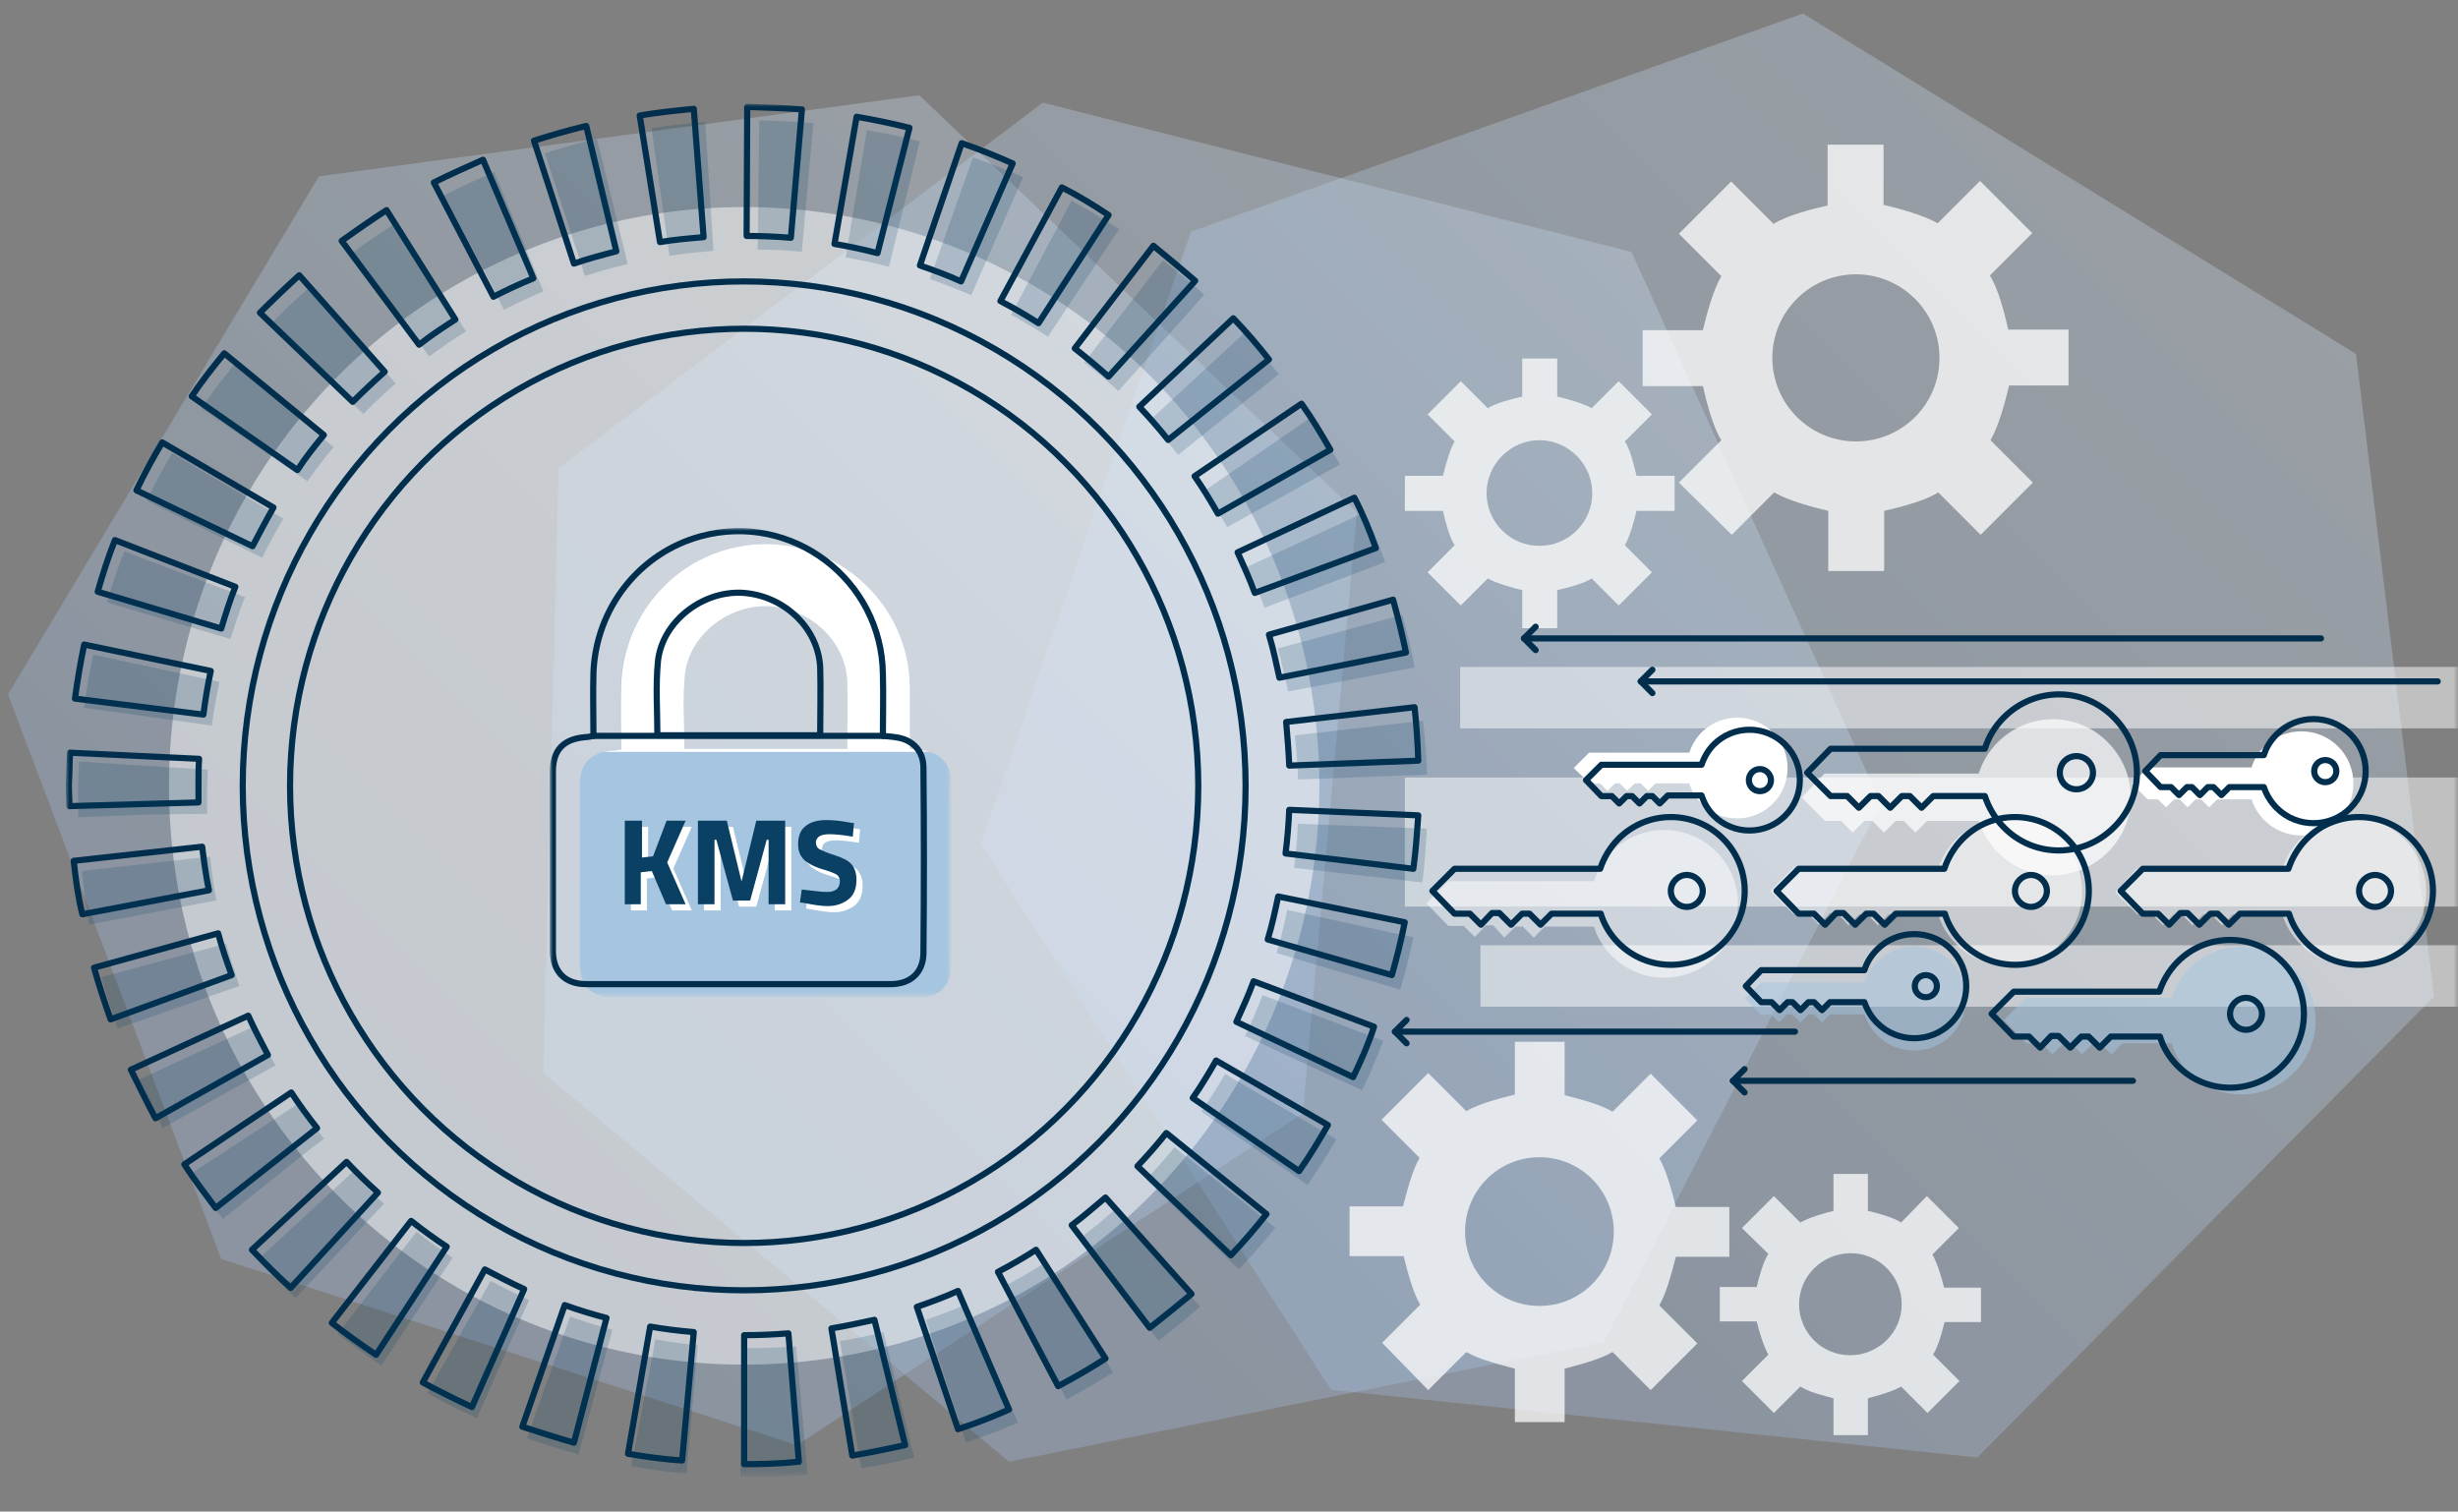 <svg width="400" height="246" id="Layer_1" xmlns="http://www.w3.org/2000/svg" viewBox="0 0 400 246" enable-background="new 0 0 400 246"><rect x="0" y="0" width="400" height="246" fill="#808080" stroke="none"/><style>.st4{fill:#fff}.st6,.st7{opacity:.5;fill:#fff;enable-background:new}.st7{opacity:.742}.st12{fill:none;stroke:#002e4c;stroke-linecap:round;stroke-linejoin:round}.st16{fill:#a5c5e0}</style><g id="assets_x2F_images_x2F_svg-raw_x2F_illu-key-management-system"><linearGradient id="Polygon-Copy-2_1_" gradientUnits="userSpaceOnUse" x1="56.408" y1="180.463" x2="211.636" y2="25.235"><stop offset="0" stop-color="#a5c5ed"/><stop offset="1" stop-color="#ddeefd"/></linearGradient><path id="Polygon-Copy-2" opacity=".3" fill="url(#Polygon-Copy-2_1_)" d="M149.6 15.5l71.2 67.9-8.8 97.8-82.3 54L36 204.9 1.3 113l50.6-84.3z"/><linearGradient id="Polygon-Copy_1_" gradientUnits="userSpaceOnUse" x1="142.19" y1="181.064" x2="296.132" y2="27.122"><stop offset="0" stop-color="#a5c5ed"/><stop offset="1" stop-color="#ddeefd"/></linearGradient><path id="Polygon-Copy" opacity=".3" fill="url(#Polygon-Copy_1_)" d="M265.5 41l40.6 89.8-45.1 87.6-96.8 19.5-75.8-63.3 2.5-98.4 78.8-59.5z"/><linearGradient id="Polygon_1_" gradientUnits="userSpaceOnUse" x1="217.613" y1="177.688" x2="384.798" y2="10.503"><stop offset="0" stop-color="#a5c5ed"/><stop offset="1" stop-color="#ddeefd"/></linearGradient><path id="Polygon" opacity=".3" fill="url(#Polygon_1_)" d="M293.4 2.2l90 55.4 12.7 104.6-74.3 75-105.2-11-57-88.8 34.2-99.7z"/><defs><filter id="Adobe_OpacityMaskFilter" filterUnits="userSpaceOnUse" x="10.8" y="16.9" width="459.1" height="223.5"><feColorMatrix values="1 0 0 0 0 0 1 0 0 0 0 0 1 0 0 0 0 0 1 0"/></filter></defs><mask maskUnits="userSpaceOnUse" x="10.8" y="16.9" width="459.1" height="223.5" id="mask-2_2_"><g filter="url(#Adobe_OpacityMaskFilter)"><path id="path-1_2_" class="st4" d="M0 0h400v245.2H0z"/></g></mask><g id="Illu" mask="url(#mask-2_2_)"><g transform="translate(11 17)"><g id="Fill" transform="translate(16 6)"><ellipse id="Oval-Copy-4" class="st6" cx="94.1" cy="104.9" rx="93.6" ry="94.2"/><g id="cog" transform="translate(192.418 .542)"><path id="Combined-Shape" class="st7" d="M53.3 181c-.6 2.3-1.5 5.9-2.7 7.9l6.2 6.2-7.6 7.6-6.2-6.2c-2 1.2-5.5 2.1-7.8 2.7v8.7h-8.1v-8.7c-2.3-.6-5.9-1.5-7.9-2.7l-6.2 6.2-7.5-7.7 6.2-6.2c-1.2-2-2.1-5.5-2.7-7.9H.2v-8.1h8.7c.6-2.3 1.5-5.9 2.7-7.9l-6.2-6.2 7.6-7.6 6.2 6.2c2-1.2 5.5-2.1 7.9-2.7V146h8.1v8.7c2.3.6 5.9 1.5 7.8 2.7l6.2-6.2 7.6 7.6-6.2 6.2c1.2 2 2.1 5.5 2.7 7.9H62v8.1h-8.7zm-10.1-4.1c0-6.7-5.4-12.1-12.1-12.1S19 170.2 19 176.9c0 6.7 5.4 12.1 12.1 12.1s12.1-5.4 12.1-12.1z"/><path id="Rectangle" class="st6" d="M18.2 85h220v10h-220z"/><path id="Rectangle-Copy-4" class="st6" d="M9.2 103h229v21H9.2z"/><path id="Rectangle-Copy-5" class="st6" d="M21.5 130.3h229v10h-229z"/><path id="Combined-Shape-Copy" class="st7" d="M46.9 59.6c-.4 1.7-1.1 4.2-1.9 5.6l4.4 4.4L44 75l-4.4-4.4c-1.4.9-3.9 1.5-5.6 1.9v6.2h-5.7v-6.2c-1.7-.4-4.2-1.1-5.6-1.9L18.3 75l-5.4-5.4 4.4-4.4c-.9-1.4-1.5-3.9-1.9-5.6H9.2v-5.7h6.2c.4-1.7 1.1-4.2 1.9-5.6l-4.4-4.4 5.4-5.4 4.4 4.4c1.4-.9 3.9-1.5 5.6-1.9v-6.2H34V41c1.7.4 4.2 1.1 5.6 1.9l4.4-4.4 5.4 5.4-4.4 4.4c.9 1.4 1.5 3.9 1.9 5.6h6.2v5.7h-6.2zm-7.2-2.9c0-4.7-3.9-8.6-8.6-8.6s-8.6 3.9-8.6 8.6c0 4.8 3.9 8.6 8.6 8.6s8.6-3.8 8.6-8.6z"/><path id="Combined-Shape-Copy-2" class="st7" d="M107.5 39.3c-.6 2.6-1.7 6.6-3 8.8l6.9 6.9-8.5 8.5-6.9-6.9c-2.2 1.4-6.2 2.4-8.8 3v9.8h-9.1v-9.8c-2.6-.6-6.6-1.7-8.8-3l-6.9 6.9-8.6-8.5 6.9-6.9c-1.4-2.2-2.4-6.2-3-8.8h-9.8v-9.1h9.8c.6-2.6 1.7-6.6 3-8.8l-6.9-6.9L62.3 6l6.9 6.9c2.2-1.4 6.2-2.4 8.8-3V0h9.1v9.8c2.6.6 6.6 1.7 8.8 3l6.9-6.9 8.5 8.5-6.9 6.9c1.4 2.2 2.4 6.2 3 8.8h9.8v9.1h-9.7zm-11.3-4.6c0-7.5-6.1-13.6-13.6-13.6S69 27.2 69 34.7s6.1 13.6 13.6 13.6 13.6-6 13.6-13.6z"/></g><g id="cog-copy" transform="translate(252.771 167.665)" opacity=".742"><path id="Combined-Shape_1_" class="st4" d="M36.7 24.4c-.4 1.6-1 4-1.9 5.4l4.3 4.3-5.2 5.2-4.3-4.3c-1.4.8-3.8 1.5-5.4 1.9v6h-5.6v-6c-1.6-.4-4-1-5.4-1.9l-4.3 4.3-5.2-5.2L8 29.8c-.8-1.4-1.5-3.8-1.9-5.4h-6v-5.6h6c.4-1.6 1-4 1.9-5.4L3.7 9.2 8.9 4l4.3 4.3c1.4-.8 3.8-1.5 5.4-1.9v-6h5.6v6c1.6.4 4 1 5.4 1.9L33.8 4 39 9.2l-4.3 4.3c.8 1.4 1.5 3.8 1.9 5.4h6v5.6h-5.9zm-7-2.8c0-4.6-3.7-8.3-8.3-8.3S13 17 13 21.6c0 4.6 3.7 8.3 8.3 8.3s8.4-3.7 8.4-8.3z"/></g><g id="keys" transform="translate(205 93)"><path id="Stroke-231" class="st4" d="M26.6 6.5h16.3c.4-1.2 1.1-2.4 2-3.3 3.2-3.2 8.4-3.2 11.6 0 3.2 3.2 3.2 8.4 0 11.6-3.2 3.2-8.4 3.2-11.6 0-1-1-1.6-2.1-2-3.3h-5.5l-1.2 1.2-1.2-1.2h-1l-1.2 1.2-1.2-1.2h-.8l-1.2 1.2-1.2-1.2h-1.7L24.1 9l2.5-2.5z"/><path id="Stroke-231_1_" d="M54.6 43.9h16.8c.4-1.3 1.1-2.4 2.1-3.4 3.3-3.3 8.7-3.3 12 0 3.3 3.3 3.3 8.7 0 12-3.3 3.3-8.7 3.3-12 0-1-1-1.7-2.2-2.1-3.4h-5.6l-1.3 1.3-1.3-1.3h-.9L61 50.4l-1.3-1.3h-.9l-1.3 1.3-1.3-1.3h-1.7l-2.6-2.6 2.7-2.6z" opacity=".5" fill="#a5c5e0" enable-background="new"/><path id="Stroke-231_2_" d="M97.7 46.4h23.7c.6-1.8 1.5-3.4 2.9-4.8 4.7-4.7 12.3-4.7 17 0 4.7 4.7 4.7 12.3 0 17-4.7 4.7-12.3 4.7-17 0-1.4-1.4-2.4-3.1-2.9-4.8h-8l-1.8 1.8-1.8-1.8h-1.2l-1.8 1.8-1.8-1.8h-1.2l-1.8 1.8-1.8-1.8h-2.4L94.1 50l3.6-3.6z" opacity=".536" fill="#a5c5e0" enable-background="new"/><path id="Stroke-231_3_" d="M64.9 9.9H90c.6-1.9 1.6-3.6 3.1-5.1 5-5 13-5 17.9 0 5 5 5 13 0 17.9-5 5-13 5-17.9 0-1.5-1.5-2.5-3.3-3.1-5.1h-8.4l-1.9 1.9-1.9-1.9h-1.3l-1.9 1.9-1.9-1.9h-1.3l-1.9 1.9-1.9-1.9H65l-3.8-3.8 3.7-3.9z" opacity=".7" fill="#fff" enable-background="new"/><path id="Stroke-231_4_" class="st4" d="M117.6 8.9h16.8c.4-1.3 1.1-2.4 2.1-3.4 3.3-3.3 8.7-3.3 12 0 3.3 3.3 3.3 8.7 0 12-3.3 3.3-8.7 3.3-12 0-1-1-1.7-2.2-2.1-3.4h-5.6l-1.3 1.3-1.3-1.3h-.9l-1.3 1.3-1.3-1.3h-.9l-1.3 1.3-1.3-1.3h-1.7l-2.6-2.6 2.7-2.6z"/><path id="Stroke-231_5_" class="st6" d="M115.7 25.4h23.7c.6-1.8 1.5-3.4 2.9-4.8 4.7-4.7 12.3-4.7 17 0 4.7 4.7 4.7 12.3 0 17-4.7 4.7-12.3 4.7-17 0-1.4-1.4-2.4-3.1-2.9-4.8h-8l-1.8 1.8-1.8-1.8h-1.2l-1.8 1.8-1.8-1.8h-1.2l-1.8 1.8-1.8-1.8h-2.4l-3.6-3.6 3.5-3.8z"/><path id="Stroke-231_6_" class="st6" d="M59.7 25.4h23.7c.6-1.8 1.5-3.4 2.9-4.8 4.7-4.7 12.3-4.7 17 0 4.7 4.7 4.7 12.3 0 17-4.7 4.7-12.3 4.7-17 0-1.4-1.4-2.4-3.1-2.9-4.8h-8l-1.8 1.8-1.8-1.8h-1.2l-1.8 1.8-1.8-2h-1.2L64 34.5l-1.8-1.8h-2.4L56.1 29l3.6-3.6z"/><path id="Stroke-231_7_" class="st6" d="M3.7 27.4h23.7c.6-1.8 1.5-3.4 2.9-4.8 4.7-4.7 12.3-4.7 17 0 4.7 4.7 4.7 12.3 0 17-4.7 4.7-12.3 4.7-17 0-1.4-1.4-2.4-3.1-2.9-4.8h-8l-1.8 1.8-1.8-1.8h-1.2l-1.8 1.8-1.8-2H9.8L8 36.5l-1.8-1.8H3.7L.1 31l3.6-3.6z"/></g></g><g id="Strokes"><g id="circles"><path id="Oval-Copy-2" class="st12" d="M110.1 221.3v-21c2.4 0 4.8-.1 7.2-.3l1.7 20.9c-3 .3-6 .4-8.9.4zm17.6-1.4l-3.4-20.7c2.4-.4 4.7-.9 7-1.4l5 20.4c-2.8.6-5.7 1.2-8.6 1.7zm17.2-4.3l-6.7-19.9c2.3-.8 4.5-1.6 6.7-2.6l8.3 19.3c-2.7 1.2-5.5 2.3-8.3 3.2zm16.3-7l-9.8-18.6c2.1-1.1 4.2-2.3 6.2-3.6l11.3 17.7c-2.6 1.7-5.1 3.1-7.7 4.5zm14.9-9.5l-12.7-16.7c1.9-1.4 3.7-3 5.5-4.5l14 15.7c-2.2 1.8-4.5 3.7-6.8 5.5zm13.2-11.8l-15.2-14.5c1.6-1.7 3.2-3.5 4.7-5.4l16.3 13.2c-1.9 2.4-3.8 4.6-5.8 6.7zm11.1-13.7l-17.3-11.9c1.4-2 2.6-4 3.8-6.1l18.2 10.5c-1.5 2.6-3 5.1-4.7 7.5zm8.8-15.3l-19-9c1-2.2 2-4.4 2.8-6.6l19.6 7.4c-.9 2.8-2.1 5.5-3.4 8.2zm6.3-16.6l-20.2-5.8c.7-2.3 1.2-4.6 1.7-7l20.6 4.2c-.6 3-1.3 5.8-2.1 8.6zm3.5-17.3l-20.8-2.5c.3-2.4.5-4.7.6-7.1l21 .9c-.2 2.8-.4 5.8-.8 8.7zm.8-17.6l-21 .8c-.1-2.4-.3-4.8-.5-7.1l20.9-2.4c.3 2.8.5 5.7.6 8.7zm-2-17.6l-20.6 4.1c-.5-2.3-1-4.7-1.7-7l20.2-5.7c.8 2.9 1.5 5.7 2.1 8.6zm-4.9-17l-19.7 7.3c-.8-2.2-1.8-4.4-2.8-6.6l19-8.9c1.4 2.7 2.5 5.4 3.5 8.2zm-7.4-16l-18.3 10.4c-1.2-2.1-2.4-4.1-3.8-6.1l17.4-11.8c1.7 2.4 3.2 4.9 4.7 7.5zm-10-14.7l-16.4 13.1c-1.5-1.9-3.1-3.7-4.7-5.4l15.3-14.4c2.1 2.2 4 4.4 5.8 6.7zm-12-12.8l-14.1 15.6c-1.8-1.6-3.6-3.1-5.5-4.6L176.7 23c2.3 1.9 4.6 3.8 6.8 5.7zM169.4 18L158 35.6c-2-1.3-4.1-2.5-6.2-3.6l10-18.5c2.6 1.3 5.2 2.9 7.6 4.5zm-15.6-8.4l-8.4 19.2c-2.2-1-4.4-1.8-6.7-2.6l6.8-19.9c2.9 1 5.6 2.1 8.3 3.3zM137 3.8l-5.2 20.4c-2.3-.6-4.6-1.1-7-1.5L128.4 2c2.9.5 5.8 1.1 8.6 1.8zm-17.5-3l-1.8 20.9c-2.4-.2-4.8-.3-7.2-.3l.1-21c3.1.1 6 .2 8.9.4zM101.9.7l1.6 20.9c-2.4.2-4.8.4-7.1.8L93.1 1.8C96 1.3 99 1 101.9.7zM84.4 3.5l4.9 20.4c-2.3.6-4.6 1.2-6.9 2l-6.5-20c2.8-.9 5.6-1.7 8.5-2.4zM67.6 9l8.2 19.3c-2.2.9-4.4 1.9-6.5 3l-9.7-18.6c2.6-1.3 5.3-2.5 8-3.7zm-15.7 8.2L63.1 35c-2 1.3-4 2.6-5.9 4.1L44.6 22.2c2.4-1.7 4.8-3.4 7.3-5zM37.7 27.8l13.9 15.7c-1.8 1.6-3.5 3.2-5.2 4.9L31.3 33.9c2.1-2.1 4.2-4.1 6.4-6.1zM25.5 40.5l16.2 13.3c-1.5 1.8-3 3.7-4.3 5.7l-17.2-12c1.6-2.4 3.4-4.7 5.3-7zM15.4 55l18.1 10.6c-1.2 2.1-2.3 4.2-3.4 6.3l-18.9-9.1c1.3-2.7 2.7-5.3 4.2-7.8zM7.7 70.9l19.6 7.6c-.9 2.2-1.6 4.5-2.3 6.8l-20.1-6c.8-2.8 1.7-5.6 2.8-8.4zm-5 17l20.6 4.3c-.5 2.3-.9 4.7-1.2 7.1L1.2 96.7c.4-3 .9-5.9 1.5-8.8zM.4 105.5l21 1c-.1 1.4-.1 2.9-.1 4.3v2.8l-21 .6c0-1.1-.1-2.3-.1-3.4.1-1.7.1-3.5.2-5.3zm.6 17.6l20.9-2.3c.3 2.4.6 4.7 1.1 7.1l-20.6 3.9c-.7-2.8-1.1-5.8-1.4-8.7zm3.3 17.4l20.2-5.6c.6 2.3 1.4 4.6 2.2 6.8L7 148.9c-1-2.8-1.9-5.6-2.7-8.4zm6 16.6l19.1-8.8c1 2.2 2.1 4.3 3.2 6.4L14.3 165c-1.4-2.6-2.7-5.3-4-7.9zm8.7 15.4l17.4-11.7c1.3 2 2.7 3.9 4.2 5.8l-16.5 13c-1.7-2.3-3.5-4.6-5.1-7.1zm11 13.9l15.4-14.3c1.6 1.7 3.3 3.4 5.1 5l-14.2 15.5c-2.2-2-4.3-4.1-6.3-6.2zm13 11.9l12.9-16.6c1.9 1.5 3.8 2.9 5.8 4.2l-11.5 17.6c-2.5-1.7-4.9-3.4-7.2-5.2zm14.8 9.7l10.1-18.4c2.1 1.1 4.2 2.2 6.4 3.2L65.8 212c-2.8-1.3-5.4-2.6-8-4zm16.2 7.2l6.9-19.8c2.2.8 4.5 1.5 6.8 2.1l-5.3 20.3c-2.8-.8-5.6-1.7-8.4-2.6zm17.2 4.4l3.6-20.7c2.3.4 4.7.7 7.1.9l-1.9 20.9c-3-.2-5.9-.6-8.8-1.1z"/><path id="Oval-Copy-2_1_" d="M111.5 212.9c54.8 0 99.3-44.7 99.3-99.9s-44.5-99.9-99.3-99.9S12.2 57.8 12.2 113s44.4 99.9 99.3 99.9z" opacity=".184" fill="none" stroke="#094064" stroke-width="21" stroke-linejoin="round" stroke-dasharray="8" enable-background="new"/><ellipse id="Oval-Copy-3" class="st12" cx="110.1" cy="110.9" rx="81.6" ry="82.1"/><ellipse id="Oval-Copy-5" class="st12" cx="110.1" cy="110.9" rx="73.9" ry="74.4"/></g><g id="keys_1_" transform="translate(222 96)"><g id="Key" transform="translate(25 5.765)"><path id="Stroke-231_8_" class="st12" d="M2.6 5.7h16.3c.4-1.2 1.1-2.4 2-3.3 3.2-3.2 8.4-3.2 11.6 0 3.2 3.2 3.2 8.4 0 11.6-3.2 3.2-8.4 3.2-11.6 0-1-1-1.6-2.1-2-3.3h-5.5L12.1 12l-1.2-1.2H10L8.8 12l-1.2-1.2h-.9L5.5 12l-1.2-1.2H2.6L.1 8.2l2.5-2.5z"/><path id="Stroke-232" class="st12" d="M30.2 8.2c0 1-.8 1.8-1.8 1.8s-1.8-.8-1.8-1.8.8-1.8 1.8-1.8 1.8.9 1.8 1.8z"/></g><g id="Key-Copy-6" transform="translate(51 39)"><path id="Stroke-231_9_" class="st12" d="M2.6 5.9h16.8c.4-1.3 1.1-2.4 2.1-3.4 3.3-3.3 8.7-3.3 12 0 3.3 3.3 3.3 8.7 0 12-3.3 3.3-8.7 3.3-12 0-1-1-1.7-2.2-2.1-3.4h-5.6l-1.3 1.3-1.3-1.3h-.9L9 12.4l-1.3-1.3h-.8l-1.3 1.3-1.3-1.3H2.6L.1 8.5l2.5-2.6z"/><path id="Stroke-232_1_" class="st12" d="M31.2 8.5c0 1-.8 1.8-1.8 1.8s-1.8-.8-1.8-1.8.8-1.8 1.8-1.8 1.8.8 1.8 1.8z"/></g><g id="Key-Copy-7" transform="translate(91 40)"><path id="Stroke-231_10_" class="st12" d="M3.7 8.4h23.7c.6-1.8 1.6-3.5 3-4.9 4.7-4.7 12.3-4.7 17 0 4.7 4.7 4.7 12.3 0 17-4.7 4.7-12.3 4.7-17 0-1.4-1.4-2.4-3.1-2.9-4.8h-8l-1.8 1.8-1.8-1.8h-1.2l-1.8 1.8-1.9-1.9H9.8L8 17.5l-1.8-1.8H3.7L.1 12l3.6-3.6z"/><path id="Stroke-232_2_" class="st12" d="M44.1 12c0 1.4-1.2 2.6-2.6 2.6-1.4 0-2.6-1.2-2.6-2.6 0-1.4 1.2-2.6 2.6-2.6 1.4 0 2.6 1.2 2.6 2.6z"/></g><g id="Key-Copy" transform="translate(61 .06)"><path id="Stroke-231_11_" class="st12" d="M3.9 8.8H29c.6-1.9 1.6-3.6 3.1-5.1 5-5 13-5 17.9 0 5 5 5 13 0 17.9-5 5-13 5-17.9 0-1.5-1.5-2.5-3.3-3.1-5.1h-8.4l-1.9 1.9-1.9-1.9h-1.3l-1.9 1.9-1.9-1.9h-1.3l-1.9 1.9-1.9-1.9H3.9L.1 12.7l3.8-3.9z"/><path id="Stroke-232_3_" class="st12" d="M46.6 12.7c0 1.5-1.2 2.7-2.7 2.7-1.5 0-2.7-1.2-2.7-2.7 0-1.5 1.2-2.7 2.7-2.7 1.5 0 2.7 1.2 2.7 2.7z"/></g><g id="Key-Copy-2" transform="translate(116 4)"><path id="Stroke-231_12_" class="st12" d="M2.6 5.9h16.8c.4-1.3 1.1-2.4 2.1-3.4 3.3-3.3 8.7-3.3 12 0 3.3 3.3 3.3 8.7 0 12-3.3 3.3-8.7 3.3-12 0-1-1-1.7-2.2-2.1-3.4h-5.6l-1.3 1.3-1.3-1.3h-.9L9 12.4l-1.3-1.3h-.8l-1.3 1.3-1.3-1.3H2.6L.1 8.5l2.5-2.6z"/><path id="Stroke-232_4_" class="st12" d="M31.2 8.5c0 1-.8 1.8-1.8 1.8s-1.8-.8-1.8-1.8.8-1.8 1.8-1.8 1.8.8 1.8 1.8z"/></g><g id="Key-Copy-3" transform="translate(112 20)"><path id="Stroke-231_13_" class="st12" d="M3.7 8.4h23.7c.6-1.8 1.6-3.5 3-4.9 4.7-4.7 12.3-4.7 17 0 4.7 4.7 4.7 12.3 0 17-4.7 4.7-12.3 4.7-17 0-1.4-1.4-2.4-3.1-2.9-4.8h-8l-1.8 1.8-1.8-1.8h-1.2l-1.8 1.8-1.9-1.9H9.8L8 17.5l-1.8-1.8H3.7L.1 12l3.6-3.6z"/><path id="Stroke-232_5_" class="st12" d="M44.1 12c0 1.4-1.2 2.6-2.6 2.6-1.4 0-2.6-1.2-2.6-2.6 0-1.4 1.2-2.6 2.6-2.6 1.4 0 2.6 1.2 2.6 2.6z"/></g><g id="Key-Copy-4" transform="translate(56 20)"><path id="Stroke-231_14_" class="st12" d="M3.7 8.4h23.7c.6-1.8 1.6-3.5 3-4.9 4.7-4.7 12.3-4.7 17 0 4.7 4.7 4.7 12.3 0 17-4.7 4.7-12.3 4.7-17 0-1.4-1.4-2.4-3.1-2.9-4.8h-8l-1.8 1.8-1.8-1.8h-1.2l-1.8 1.8-1.9-1.9H9.8L8 17.5l-1.8-1.8H3.7L.1 12l3.6-3.6z"/><path id="Stroke-232_6_" class="st12" d="M44.1 12c0 1.4-1.2 2.6-2.6 2.6-1.4 0-2.6-1.2-2.6-2.6 0-1.4 1.2-2.6 2.6-2.6 1.4 0 2.6 1.2 2.6 2.6z"/></g><g id="Key-Copy-5" transform="translate(0 20)"><path id="Stroke-231_15_" class="st12" d="M3.7 8.4h23.7c.6-1.8 1.6-3.5 3-4.9 4.7-4.7 12.3-4.7 17 0 4.7 4.7 4.7 12.3 0 17-4.7 4.7-12.3 4.7-17 0-1.4-1.4-2.4-3.1-2.9-4.8h-8l-1.8 1.8-1.8-1.8h-1.2l-1.8 1.8-1.9-1.9H9.8L8 17.5l-1.8-1.8H3.7L.1 12l3.6-3.6z"/><path id="Stroke-232_7_" class="st12" d="M44.1 12c0 1.4-1.2 2.6-2.6 2.6-1.4 0-2.6-1.2-2.6-2.6 0-1.4 1.2-2.6 2.6-2.6 1.4 0 2.6 1.2 2.6 2.6z"/></g></g><g id="arrows" transform="translate(237 85)"><path id="Stroke-908" class="st12" d="M129.7 1.9H0"/><path id="Stroke-909" class="st12" d="M1.9 0L0 1.9l1.9 1.9"/></g><g id="arrows-copy" transform="translate(256 92)"><path id="Stroke-908_1_" class="st12" d="M129.7 1.9H0"/><path id="Stroke-909_1_" class="st12" d="M1.9 0L0 1.9l1.9 1.9"/></g><g id="arrows-copy-2" transform="translate(216 149)"><path id="Stroke-908_2_" class="st12" d="M65.1 1.9H0"/><path id="Stroke-909_2_" class="st12" d="M1.9 0L0 1.9l1.9 1.9"/></g><g id="arrows-copy-3" transform="translate(271 157)"><path id="Stroke-908_3_" class="st12" d="M65.1 1.9H0"/><path id="Stroke-909_3_" class="st12" d="M1.9 0L0 1.9l1.9 1.9"/></g></g></g></g><defs><filter id="Adobe_OpacityMaskFilter_1_" filterUnits="userSpaceOnUse" x="89.5" y="85.9" width="65.3" height="76.4"><feColorMatrix values="1 0 0 0 0 0 1 0 0 0 0 0 1 0 0 0 0 0 1 0"/></filter></defs><mask maskUnits="userSpaceOnUse" x="89.5" y="85.9" width="65.3" height="76.4" id="mask-2_3_"><g filter="url(#Adobe_OpacityMaskFilter_1_)"><path id="path-1_3_" class="st4" d="M0 0h400v245.2H0z"/></g></mask><g id="Group-2" mask="url(#mask-2_3_)"><g transform="translate(89.075 86.367)"><path id="Fill-34-Copy" class="st16" d="M22.3 35.5h26.5c0-3.8.1-7.4 0-11-.3-6.6-6.1-11.9-12.9-12.2-6.5-.2-12.8 4.7-13.5 11.1-.4 4-.1 8-.1 12.1m36.7.1c.8.1 1.4.1 1.9.2 2.8.3 4.7 2.1 4.7 5 .1 10 .1 20 0 30.1 0 3.2-2.1 5.1-5.3 5.1H10.7c-3.4 0-5.4-2-5.4-5.4V41.4c0-3.5 1.7-5.3 5.3-5.6.4 0 .7-.1 1.3-.2 0-3.5-.1-6.9 0-10.3.4-10.5 7.5-19.6 17.5-22.3C44.1-1 58.8 10.1 59 25.4v10.2"/><path id="Combined-Shape_2_" class="st16" d="M62.1 36c2.2.6 3.6 2.3 3.6 4.8.1 10 .1 20 0 30.1 0 3.2-2.1 5.1-5.3 5.1H10.8c-3.4 0-5.4-2-5.4-5.4V41.4c0-3 1.3-4.7 3.8-5.3h52.9z"/><path id="Combined-Shape_3_" class="st4" d="M62.1 36H9.2c.5-.1 1-.2 1.5-.2.4 0 .7-.1 1.3-.2 0-3.5-.1-6.9 0-10.3.3-10.5 7.4-19.6 17.4-22.3C44.1-1 58.8 10.1 59 25.4v10.1c.8.1 1.4.1 1.9.2l1.2.3zm-39.8-.5h26.5c0-3.8.1-7.4 0-11-.3-6.6-6.1-11.9-12.9-12.2-6.5-.2-12.8 4.7-13.5 11.1-.4 4-.1 8-.1 12.1z"/><path id="KMS" class="st4" d="M16.4 61.8h-2.8V48.2h2.8v6l1.8-.2 2.2-5.8h3.1l-3 6.8 3 6.8h-3.2L18 56.4l-1.8.2v5.2zm9.1 0V48.2h4.7l2.4 9.9 2.4-9.9h4.7v13.6H37V51.3h-.3L34 61.2h-2.8l-2.7-9.9h-.3v10.5h-2.7zm21.4-11.4c-1.5 0-2.2.5-2.2 1.4 0 .4.2.8.5 1 .4.2 1.2.6 2.5 1s2.3.9 2.8 1.5.8 1.4.8 2.5c0 1.4-.4 2.5-1.3 3.2-.9.7-2 1.1-3.4 1.1-1 0-2.3-.2-3.8-.5l-.7-.1.3-2.1c1.8.2 3.2.4 4.1.4 1.4 0 2.1-.6 2.1-1.8 0-.4-.2-.8-.5-1-.3-.2-1-.5-2-.8-1.5-.4-2.6-1-3.3-1.6-.6-.6-1-1.4-1-2.5 0-1.4.4-2.4 1.2-3 .8-.7 2-1 3.4-1 1 0 2.2.1 3.8.4l.7.1-.2 2.2c-1.7-.3-3.1-.4-3.8-.4z"/><path id="KMS-Copy" d="M15.4 60.8h-2.8V47.2h2.8v6l1.8-.2 2.2-5.8h3.1l-3 6.8 3 6.8h-3.2L17 55.4l-1.8.2v5.2zm9.1 0V47.2h4.7l2.4 9.9 2.4-9.9h4.7v13.6H36V50.3h-.3L33 60.2h-2.8l-2.7-9.9h-.3v10.5h-2.7zm21.4-11.4c-1.5 0-2.2.5-2.2 1.4 0 .4.2.8.5 1 .4.2 1.2.6 2.5 1s2.3.9 2.8 1.5.8 1.4.8 2.5c0 1.4-.4 2.5-1.3 3.2-.9.7-2 1.1-3.4 1.1-1 0-2.3-.2-3.8-.5l-.7-.1.3-2.1c1.8.2 3.2.4 4.1.4 1.4 0 2.1-.6 2.1-1.8 0-.4-.2-.8-.5-1-.3-.2-1-.5-2-.8-1.5-.4-2.6-1-3.3-1.6-.6-.6-1-1.4-1-2.5 0-1.4.4-2.4 1.2-3 .8-.7 2-1 3.4-1 1 0 2.2.1 3.8.4l.7.1-.2 2.2c-1.7-.3-3.1-.4-3.8-.4z" fill="#094064"/><path id="Fill-34" class="st12" d="M17.9 33.3h26.5c0-3.8.1-7.4 0-11-.3-6.6-6.1-11.9-12.9-12.2C25 9.9 18.7 14.9 18 21.2c-.4 4-.1 8.1-.1 12.1m36.7.1c.8.1 1.4.1 1.9.2 2.8.3 4.7 2.1 4.7 5 .1 10 .1 20 0 30.1 0 3.2-2.1 5.1-5.3 5.1H6.3c-3.4 0-5.4-2-5.4-5.4V39.2c0-3.5 1.7-5.3 5.3-5.6.4 0 .7-.1 1.3-.2 0-3.5-.1-6.9 0-10.3C7.9 12.6 15 3.6 25 .9c14.8-4 29.4 7.1 29.6 22.4.1 3.3 0 6.7 0 10.1"/><path id="Line" d="M7.4 33.4H55" fill="none" stroke="#002e4c" stroke-linejoin="round"/></g></g></g></svg>